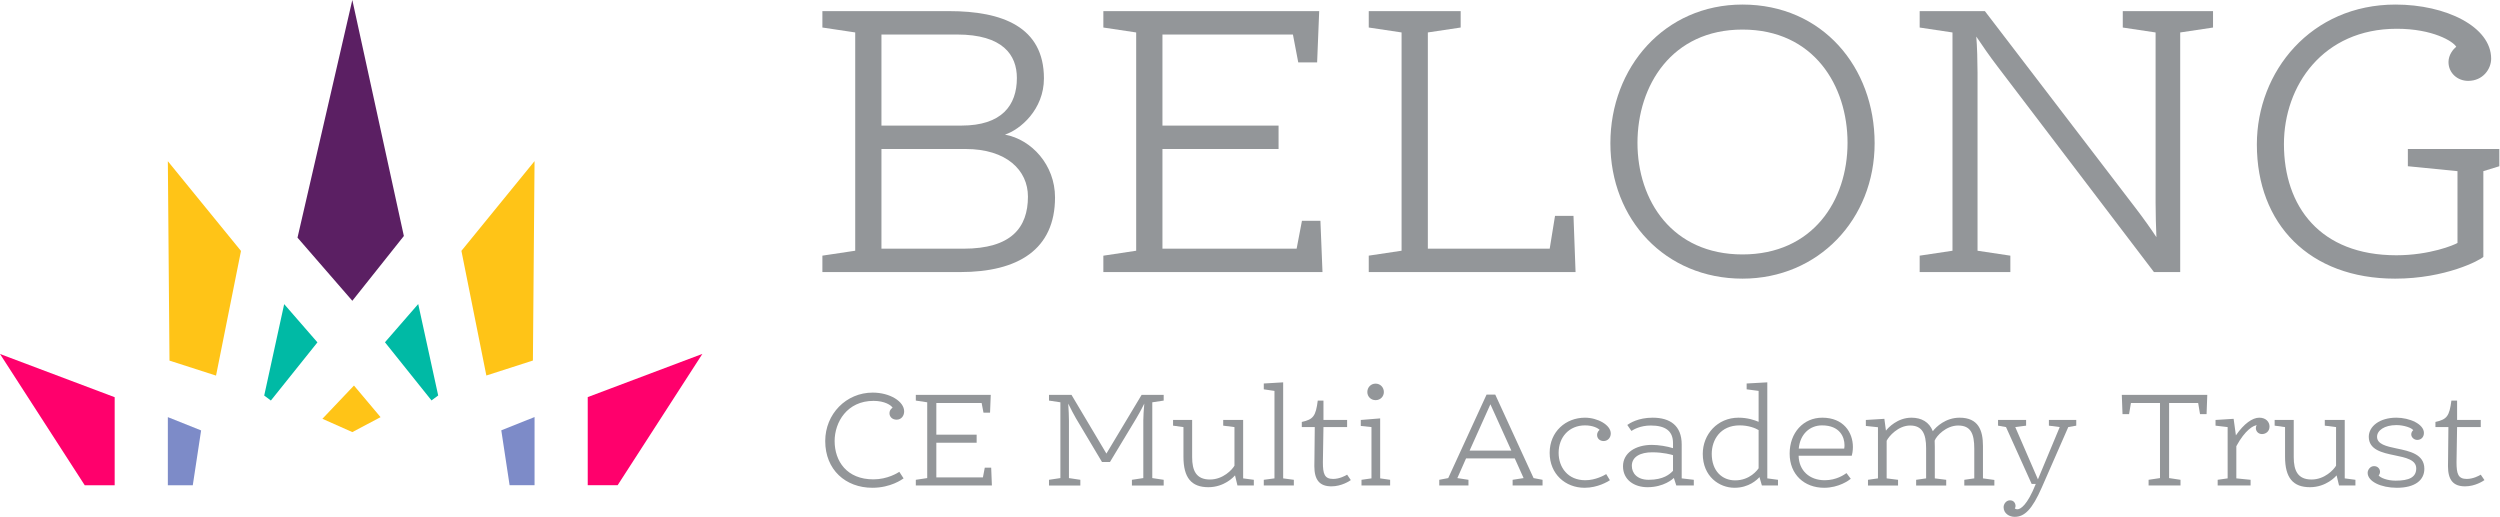 <?xml version="1.0" encoding="UTF-8" standalone="no"?>
<!DOCTYPE svg PUBLIC "-//W3C//DTD SVG 1.1//EN" "http://www.w3.org/Graphics/SVG/1.1/DTD/svg11.dtd">
<svg width="100%" height="100%" viewBox="0 0 2548 527" version="1.1" xmlns="http://www.w3.org/2000/svg" xmlns:xlink="http://www.w3.org/1999/xlink" xml:space="preserve" xmlns:serif="http://www.serif.com/" style="fill-rule:evenodd;clip-rule:evenodd;stroke-linejoin:round;stroke-miterlimit:2;">
    <g transform="matrix(8.333,0,0,8.333,982.021,35.171)">
        <path d="M0,26.196C5.82,26.196 7.879,23.639 7.879,19.823C7.879,16.611 5.268,14.003 0.253,14.003L-10.038,14.003L-10.038,26.196L0,26.196ZM-0.249,11.139C4.666,11.139 6.526,8.681 6.526,5.319C6.526,2.508 4.816,0.001 -0.801,0.001L-10.038,0.001L-10.038,11.139L-0.249,11.139ZM5.069,12.243C8.332,12.849 11.192,15.959 11.192,19.923C11.192,26.296 6.675,29.056 -0.403,29.056L-17.262,29.056L-17.262,27.047L-13.247,26.445L-13.247,-0.253L-17.262,-0.855L-17.262,-2.86L-1.756,-2.86C4.716,-2.86 9.835,-0.954 9.835,5.368C9.835,9.183 6.925,11.641 5.069,12.243" style="fill:rgb(147,150,153);fill-rule:nonzero;"/>
    </g>
    <g transform="matrix(8.333,0,0,8.333,1184.77,253.477)">
        <path d="M0,-26.196L0,-15.058L14.202,-15.058L14.202,-12.194L0,-12.194L0,-0.001L16.411,-0.001L17.062,-3.413L19.321,-3.413L19.574,2.86L-7.228,2.86L-7.228,0.854L-3.213,0.248L-3.213,-26.449L-7.228,-27.051L-7.228,-29.056L19.171,-29.056L18.918,-22.784L16.61,-22.784L15.958,-26.196L0,-26.196Z" style="fill:rgb(147,150,153);fill-rule:nonzero;"/>
    </g>
    <g transform="matrix(8.333,0,0,8.333,1455.26,35.171)">
        <path d="M0,26.196L14.904,26.196L15.555,22.181L17.814,22.181L18.067,29.056L-7.228,29.056L-7.228,27.047L-3.213,26.445L-3.213,-0.253L-7.228,-0.855L-7.228,-2.86L4.014,-2.86L4.014,-0.855L0,-0.253L0,26.196Z" style="fill:rgb(147,150,153);fill-rule:nonzero;"/>
    </g>
    <g transform="matrix(8.333,0,0,8.333,1883.01,143.057)">
        <path d="M0,0.303C0,-6.672 -4.114,-13.551 -12.849,-13.551C-21.529,-13.551 -25.693,-6.672 -25.693,0.303C-25.693,7.377 -21.43,13.952 -12.849,13.952C-4.263,13.952 0,7.377 0,0.303M3.313,0.353C3.313,9.635 -3.562,16.913 -12.849,16.913C-22.281,16.913 -29.006,9.685 -29.006,0.353C-29.006,-8.93 -22.38,-16.61 -12.849,-16.61C-3.06,-16.61 3.313,-8.93 3.313,0.353" style="fill:rgb(147,150,153);fill-rule:nonzero;"/>
    </g>
    <g transform="matrix(8.333,0,0,8.333,2163.53,260.606)">
        <path d="M0,-27.906L0,-29.911L11.039,-29.911L11.039,-27.906L7.024,-27.304L7.024,2.005L3.815,2.005L-15.356,-23.19C-16.186,-24.265 -17.316,-25.897 -17.917,-26.802C-17.814,-25.648 -17.764,-23.688 -17.764,-22.385L-17.764,-0.606L-13.75,-0.004L-13.75,2.005L-24.842,2.005L-24.842,-0.004L-20.828,-0.606L-20.828,-27.304L-24.842,-27.906L-24.842,-29.911L-16.863,-29.911L1.607,-5.775C2.458,-4.671 3.562,-3.114 4.114,-2.262C4.064,-3.313 4.014,-5.222 4.014,-6.526L4.014,-27.304L0,-27.906Z" style="fill:rgb(147,150,153);fill-rule:nonzero;"/>
    </g>
    <g transform="matrix(8.333,0,0,8.333,2531.03,26.825)">
        <path d="M0,28.201C-0.403,28.603 -4.616,30.862 -10.79,30.862C-21.276,30.862 -27.702,24.186 -27.702,14.451C-27.702,5.518 -21.077,-2.661 -10.74,-2.661C-4.566,-2.661 0.955,0.046 0.955,3.961C0.955,5.219 -0.05,6.672 -1.856,6.672C-3.163,6.672 -4.263,5.717 -4.263,4.364C-4.263,3.513 -3.711,2.807 -3.313,2.508C-3.662,1.856 -6.173,0.299 -10.59,0.299C-19.624,0.299 -24.39,7.274 -24.39,14.402C-24.39,22.028 -19.972,28.002 -10.64,28.002C-6.576,28.002 -3.562,26.748 -3.163,26.494L-3.163,17.715L-9.233,17.113L-9.233,15.004L1.955,15.004L1.955,17.113L0,17.715L0,28.201Z" style="fill:rgb(147,150,153);fill-rule:nonzero;"/>
    </g>
    <g transform="matrix(8.333,0,0,8.333,841.07,447.766)">
        <path d="M0,0.21C0,-3.101 2.562,-5.715 5.803,-5.715C7.911,-5.715 9.654,-4.635 9.654,-3.415C9.654,-2.874 9.305,-2.404 8.73,-2.404C8.208,-2.404 7.859,-2.752 7.859,-3.188C7.859,-3.606 8.155,-3.815 8.242,-3.868C8.068,-4.164 7.284,-4.704 5.907,-4.704C2.666,-4.704 1.15,-2.09 1.15,0.21C1.15,2.684 2.649,4.897 5.89,4.897C7.632,4.897 8.87,4.096 9.062,3.974L9.584,4.775C9.41,4.897 8.016,5.925 5.768,5.925C2.492,5.925 0,3.73 0,0.21" style="fill:rgb(147,150,153);fill-rule:nonzero;"/>
    </g>
    <g transform="matrix(8.333,0,0,8.333,954.307,486.542)">
        <path d="M0,-9.096L0,-5.227L4.932,-5.227L4.932,-4.234L0,-4.234L0,0L5.698,0L5.925,-1.185L6.709,-1.185L6.796,0.993L-2.509,0.993L-2.509,0.296L-1.115,0.087L-1.115,-9.183L-2.509,-9.392L-2.509,-10.089L6.657,-10.089L6.57,-7.911L5.768,-7.911L5.542,-9.096L0,-9.096Z" style="fill:rgb(147,150,153);fill-rule:nonzero;"/>
    </g>
    <g transform="matrix(8.333,0,0,8.333,1163.52,494.824)">
        <path d="M0,-11.083L2.701,-11.083L2.701,-10.386L1.307,-10.177L1.307,-0.907L2.701,-0.698L2.701,0L-1.185,0L-1.185,-0.698L0.209,-0.907L0.209,-7.964C0.209,-8.417 0.261,-9.34 0.331,-10.02C0.035,-9.41 -0.418,-8.591 -0.662,-8.19L-3.869,-2.875L-4.844,-2.875L-8.033,-8.225C-8.26,-8.609 -8.678,-9.41 -8.974,-10.02C-8.922,-9.34 -8.887,-8.399 -8.887,-7.947L-8.887,-0.907L-7.493,-0.698L-7.493,0L-11.327,0L-11.327,-0.698L-9.933,-0.907L-9.933,-10.177L-11.327,-10.386L-11.327,-11.083L-8.573,-11.083L-4.304,-3.904L0,-11.083Z" style="fill:rgb(147,150,153);fill-rule:nonzero;"/>
    </g>
    <g transform="matrix(8.333,0,0,8.333,1258.74,440.077)">
        <path d="M0,5.332C-0.104,5.454 -1.272,6.778 -3.258,6.778C-5.332,6.778 -6.308,5.628 -6.308,3.049L-6.308,-0.575L-7.58,-0.75L-7.58,-1.446L-5.245,-1.446L-5.245,3.102C-5.245,4.74 -4.757,5.837 -3.067,5.837C-1.463,5.837 -0.348,4.635 -0.069,4.147L-0.069,-0.575L-1.446,-0.75L-1.446,-1.446L0.993,-1.446L0.993,5.698L2.3,5.872L2.3,6.569L0.296,6.569L0,5.332Z" style="fill:rgb(147,150,153);fill-rule:nonzero;"/>
    </g>
    <g transform="matrix(8.333,0,0,8.333,1288.05,487.703)">
        <path d="M0,-10.908L0,-11.622L2.37,-11.762L2.37,-0.017L3.677,0.157L3.677,0.854L0,0.854L0,0.157L1.307,-0.017L1.307,-10.716L0,-10.908Z" style="fill:rgb(147,150,153);fill-rule:nonzero;"/>
    </g>
    <g transform="matrix(8.333,0,0,8.333,1339.58,428.894)">
        <path d="M0,5.541C0,4.844 0.017,5.245 0.052,0.767L-1.534,0.767L-1.534,0.139C-0.122,-0.174 0.174,-0.575 0.418,-2.475L1.115,-2.475L1.115,-0.105L4.008,-0.105L4.008,0.767L1.115,0.767C1.045,4.635 1.045,5.001 1.045,5.071C1.045,6.482 1.237,7.109 2.3,7.109C3.084,7.109 3.816,6.709 4.008,6.587L4.461,7.249C4.304,7.371 3.311,8.016 2.091,8.016C0.627,8.016 0,7.214 0,5.541" style="fill:rgb(147,150,153);fill-rule:nonzero;"/>
    </g>
    <g transform="matrix(8.333,0,0,8.333,1402.01,494.817)">
        <path d="M0,-12.459C0.592,-12.459 1.011,-11.988 1.011,-11.431C1.011,-10.891 0.592,-10.438 0,-10.438C-0.592,-10.438 -1.011,-10.891 -1.011,-11.431C-1.011,-11.988 -0.592,-12.459 0,-12.459M-1.812,-7.283L-1.812,-8.015L0.558,-8.207L0.558,-0.871L1.777,-0.697L1.777,0L-1.725,0L-1.725,-0.697L-0.505,-0.871L-0.505,-7.144L-1.812,-7.283Z" style="fill:rgb(147,150,153);fill-rule:nonzero;"/>
    </g>
    <g transform="matrix(8.333,0,0,8.333,1497.82,437.745)">
        <path d="M0,2.58L5.105,2.58L2.544,-3.084L0,2.58ZM5.524,3.538L-0.436,3.538L-1.499,5.943L-0.14,6.152L-0.14,6.849L-3.712,6.849L-3.712,6.152L-2.614,5.943L2.074,-4.269L3.137,-4.269L7.824,5.943L8.922,6.152L8.922,6.849L5.262,6.849L5.262,6.152L6.604,5.943L5.524,3.538Z" style="fill:rgb(147,150,153);fill-rule:nonzero;"/>
    </g>
    <g transform="matrix(8.333,0,0,8.333,1637.05,439.645)">
        <path d="M0,5.227L0.453,5.977C0.174,6.15 -1.028,6.9 -2.648,6.9C-5.001,6.9 -6.917,5.209 -6.917,2.631C-6.917,0.017 -4.931,-1.673 -2.596,-1.673C-1.08,-1.673 0.558,-0.802 0.558,0.261C0.558,0.801 0.157,1.185 -0.313,1.185C-0.784,1.185 -1.115,0.871 -1.115,0.453C-1.115,0.086 -0.889,-0.123 -0.801,-0.175C-0.993,-0.384 -1.603,-0.732 -2.596,-0.732C-4.513,-0.732 -5.82,0.679 -5.82,2.631C-5.82,4.408 -4.687,5.977 -2.562,5.977C-1.289,5.977 -0.226,5.366 0,5.227" style="fill:rgb(147,150,153);fill-rule:nonzero;"/>
    </g>
    <g transform="matrix(8.333,0,0,8.333,1705.13,458.367)">
        <path d="M0,0.663C-0.157,0.611 -1.167,0.314 -2.544,0.314C-3.99,0.314 -5.036,0.854 -5.036,1.97C-5.036,2.876 -4.374,3.677 -2.979,3.677C-1.15,3.677 -0.383,2.98 0,2.58L0,0.663ZM0.105,3.451C-0.017,3.573 -1.115,4.583 -3.119,4.583C-4.757,4.583 -6.116,3.677 -6.116,2.022C-6.116,0.384 -4.583,-0.592 -2.579,-0.592C-1.777,-0.592 -0.697,-0.418 0,-0.191L0,-0.818C0,-2.299 -0.941,-2.962 -2.718,-2.962C-4.008,-2.962 -4.809,-2.474 -5.088,-2.299L-5.593,-3.031C-5.297,-3.24 -4.269,-3.92 -2.492,-3.92C-0.348,-3.92 1.063,-2.944 1.063,-0.644L1.063,3.503L2.544,3.677L2.544,4.374L0.401,4.374L0.105,3.451Z" style="fill:rgb(147,150,153);fill-rule:nonzero;"/>
    </g>
    <g transform="matrix(8.333,0,0,8.333,1792.38,448.492)">
        <path d="M0,-1.219C-0.401,-1.463 -1.237,-1.794 -2.317,-1.794C-4.687,-1.794 -5.733,-0.017 -5.733,1.691C-5.733,3.782 -4.461,4.932 -2.875,4.932C-1.063,4.932 -0.14,3.66 0,3.451L0,-1.219ZM-1.464,-6.203L-1.464,-6.917L1.063,-7.057L1.063,4.688L2.37,4.862L2.37,5.559L0.401,5.559L0.104,4.531C-0.174,4.845 -1.185,5.838 -2.945,5.838C-4.81,5.838 -6.831,4.462 -6.831,1.691C-6.831,-0.697 -5.036,-2.735 -2.457,-2.735C-1.342,-2.735 -0.505,-2.439 0,-2.23L0,-6.011L-1.464,-6.203Z" style="fill:rgb(147,150,153);fill-rule:nonzero;"/>
    </g>
    <g transform="matrix(8.333,0,0,8.333,1879.62,465.636)">
        <path d="M0,-1.011C0.035,-1.238 0.035,-1.272 0.035,-1.447C0.035,-2.387 -0.505,-3.851 -2.718,-3.851C-4.2,-3.851 -5.402,-2.788 -5.559,-1.011L0,-1.011ZM0.279,1.986L0.802,2.683C0.575,2.875 -0.662,3.781 -2.457,3.781C-4.879,3.781 -6.674,2.16 -6.674,-0.401C-6.674,-2.945 -5.001,-4.792 -2.684,-4.792C-0.087,-4.792 1.063,-2.997 1.063,-1.203C1.063,-0.732 0.976,-0.297 0.924,-0.14L-5.576,-0.14C-5.541,1.69 -4.234,2.858 -2.387,2.858C-0.941,2.858 0,2.178 0.279,1.986" style="fill:rgb(147,150,153);fill-rule:nonzero;"/>
    </g>
    <g transform="matrix(8.333,0,0,8.333,1922.15,481.613)">
        <path d="M0,-5.124C0.261,-5.472 1.411,-6.709 3.119,-6.709C4.339,-6.709 5.297,-6.187 5.733,-5.054C6.134,-5.594 7.301,-6.709 9.009,-6.709C11.309,-6.709 11.867,-5.159 11.867,-3.242L11.867,0.714L13.261,0.905L13.261,1.585L9.584,1.585L9.584,0.888L10.804,0.714L10.804,-2.928C10.804,-4.741 10.385,-5.751 8.834,-5.751C7.371,-5.751 6.186,-4.497 5.959,-3.904C5.977,-3.608 5.977,-3.329 5.977,-3.155L5.977,0.714L7.371,0.888L7.371,1.585L3.694,1.585L3.694,0.888L4.914,0.714L4.914,-2.98C4.914,-4.758 4.426,-5.751 2.962,-5.751C1.499,-5.751 0.348,-4.427 0.087,-3.887L0.087,0.714L1.481,0.888L1.481,1.585L-2.196,1.585L-2.196,0.888L-0.976,0.714L-0.976,-5.542L-2.457,-5.699L-2.457,-6.431L-0.192,-6.57L0,-5.124Z" style="fill:rgb(147,150,153);fill-rule:nonzero;"/>
    </g>
    <g transform="matrix(8.333,0,0,8.333,2081.12,458.228)">
        <path d="M0,4.6C-1.202,7.353 -2.144,8.225 -3.328,8.225C-3.973,8.225 -4.687,7.824 -4.687,7.039C-4.687,6.674 -4.391,6.204 -3.903,6.204C-3.416,6.204 -3.224,6.587 -3.224,6.918C-3.224,7.039 -3.276,7.127 -3.311,7.179C-3.293,7.214 -3.206,7.301 -2.997,7.301C-2.631,7.301 -1.795,6.83 -0.75,4.199L-1.255,4.199L-4.391,-2.754L-5.367,-2.928L-5.367,-3.625L-1.934,-3.625L-1.934,-2.928L-3.259,-2.754L-0.488,3.642L2.178,-2.754L0.854,-2.928L0.854,-3.625L4.2,-3.625L4.2,-2.928L3.224,-2.754L0,4.6Z" style="fill:rgb(147,150,153);fill-rule:nonzero;"/>
    </g>
    <g transform="matrix(8.333,0,0,8.333,2210.75,486.542)">
        <path d="M0,-9.096L0,0.087L1.394,0.296L1.394,0.993L-2.509,0.993L-2.509,0.296L-1.115,0.087L-1.115,-9.096L-4.67,-9.096L-4.896,-7.737L-5.698,-7.737L-5.785,-10.089L4.67,-10.089L4.583,-7.737L3.782,-7.737L3.555,-9.096L0,-9.096Z" style="fill:rgb(147,150,153);fill-rule:nonzero;"/>
    </g>
    <g transform="matrix(8.333,0,0,8.333,2279.27,432.962)">
        <path d="M0,6.552L1.743,6.726L1.743,7.423L-2.283,7.423L-2.283,6.726L-1.063,6.552L-1.063,0.279L-2.544,0.104L-2.544,-0.593L-0.331,-0.732L-0.052,1.289C0.941,-0.157 1.986,-0.871 2.806,-0.871C3.642,-0.871 4.06,-0.331 4.06,0.209C4.06,0.819 3.59,1.133 3.137,1.133C2.718,1.133 2.387,0.819 2.387,0.401C2.387,0.261 2.422,0.139 2.509,0.052C2.126,0.052 1.081,0.61 0,2.614L0,6.552Z" style="fill:rgb(147,150,153);fill-rule:nonzero;"/>
    </g>
    <g transform="matrix(8.333,0,0,8.333,2381.48,440.077)">
        <path d="M0,5.332C-0.104,5.454 -1.272,6.778 -3.258,6.778C-5.332,6.778 -6.308,5.628 -6.308,3.049L-6.308,-0.575L-7.58,-0.75L-7.58,-1.446L-5.245,-1.446L-5.245,3.102C-5.245,4.74 -4.757,5.837 -3.067,5.837C-1.463,5.837 -0.348,4.635 -0.069,4.147L-0.069,-0.575L-1.446,-0.75L-1.446,-1.446L0.993,-1.446L0.993,5.698L2.3,5.872L2.3,6.569L0.296,6.569L0,5.332Z" style="fill:rgb(147,150,153);fill-rule:nonzero;"/>
    </g>
    <g transform="matrix(8.333,0,0,8.333,2462.62,445.447)">
        <path d="M0,3.834C0,2.771 -1.29,2.509 -2.649,2.23C-4.182,1.917 -5.803,1.551 -5.803,-0.035C-5.803,-1.307 -4.479,-2.37 -2.439,-2.37C-0.802,-2.37 0.941,-1.585 0.941,-0.505C0.941,0.018 0.592,0.349 0.122,0.349C-0.244,0.349 -0.61,0.052 -0.61,-0.331C-0.61,-0.522 -0.505,-0.732 -0.366,-0.836C-0.523,-1.115 -1.499,-1.464 -2.422,-1.464C-3.903,-1.464 -4.792,-0.801 -4.792,-0.035C-4.792,0.872 -3.659,1.133 -2.405,1.394C-0.802,1.725 0.993,2.091 0.993,3.886C0.993,5.28 -0.157,6.204 -2.37,6.204C-4.304,6.204 -5.942,5.437 -5.942,4.374C-5.942,4.025 -5.646,3.555 -5.158,3.555C-4.618,3.555 -4.426,4.008 -4.426,4.217C-4.426,4.479 -4.531,4.618 -4.6,4.688C-4.391,4.984 -3.538,5.333 -2.527,5.333C-0.854,5.333 0,4.914 0,3.834" style="fill:rgb(147,150,153);fill-rule:nonzero;"/>
    </g>
    <g transform="matrix(8.333,0,0,8.333,2494.98,428.894)">
        <path d="M0,5.541C0,4.844 0.017,5.245 0.052,0.767L-1.534,0.767L-1.534,0.139C-0.122,-0.174 0.174,-0.575 0.418,-2.475L1.115,-2.475L1.115,-0.105L4.008,-0.105L4.008,0.767L1.115,0.767C1.045,4.635 1.045,5.001 1.045,5.071C1.045,6.482 1.237,7.109 2.3,7.109C3.084,7.109 3.816,6.709 4.008,6.587L4.461,7.249C4.304,7.371 3.311,8.016 2.091,8.016C0.627,8.016 0,7.214 0,5.541" style="fill:rgb(147,150,153);fill-rule:nonzero;"/>
    </g>
    <g transform="matrix(8.333,0,0,8.333,86.375,360.776)">
        <path d="M0,16.058L3.66,16.058L3.66,5.286L-10.365,0L0,16.058Z" style="fill:rgb(255,0,108);fill-rule:nonzero;"/>
    </g>
    <g transform="matrix(7.738,3.093,3.093,-7.738,185.161,421.339)">
        <path d="M-1.401,-1.052L2.98,-1.052L4.524,-7.656L1.691,-8.788L-1.401,-1.052Z" style="fill:rgb(125,139,200);fill-rule:nonzero;"/>
    </g>
    <g transform="matrix(5.265,6.459,6.459,-5.265,269.474,175.635)">
        <path d="M-8.515,-8.294L5.643,-8.294L15.534,-20.293L10.515,-23.548L-8.515,-8.294Z" style="fill:rgb(255,196,23);fill-rule:nonzero;"/>
    </g>
    <g transform="matrix(5.469,6.288,6.288,-5.469,329.028,321.743)">
        <path d="M-4.168,-2.64L2.03,-2.64L3.66,-11.604L2.665,-11.82L-4.168,-2.64Z" style="fill:rgb(0,186,165);fill-rule:nonzero;"/>
    </g>
    <g transform="matrix(1.778,8.141,8.141,-1.778,507.515,122.218)">
        <path d="M-18.129,-14.273L11.416,-14.273L17.812,-22.122L8.837,-27.025L-18.129,-14.273Z" style="fill:rgb(91,31,99);fill-rule:nonzero;"/>
    </g>
    <g transform="matrix(5.738,-6.044,-6.044,-5.738,345.196,445.165)">
        <path d="M0.223,2.959L5.831,2.959L5.266,-2.061L1.563,-0.814L0.223,2.959Z" style="fill:rgb(255,196,23);fill-rule:nonzero;"/>
    </g>
    <g transform="matrix(-8.333,0,0,8.333,685.383,360.683)">
        <path d="M6.705,16.058L10.365,16.058L10.365,5.286L-3.66,0L6.705,16.058Z" style="fill:rgb(255,0,108);fill-rule:nonzero;"/>
    </g>
    <g transform="matrix(-7.739,3.091,3.091,7.739,525.011,498.33)">
        <path d="M-5.469,-7.284L-1.088,-7.284L0.457,-0.675L-2.377,0.457L-5.469,-7.284Z" style="fill:rgb(125,139,200);fill-rule:nonzero;"/>
    </g>
    <g transform="matrix(-5.265,6.459,6.459,5.265,568.674,371.39)">
        <path d="M-17.461,-17.928L-3.303,-17.928L6.588,-5.929L1.569,-2.674L-17.461,-17.928Z" style="fill:rgb(255,196,23);fill-rule:nonzero;"/>
    </g>
    <g transform="matrix(-5.469,6.288,6.288,5.469,452.091,396.348)">
        <path d="M-5.794,-9.15L0.404,-9.15L2.034,-0.186L1.039,0.03L-5.794,-9.15Z" style="fill:rgb(0,186,165);fill-rule:nonzero;"/>
    </g>
</svg>
